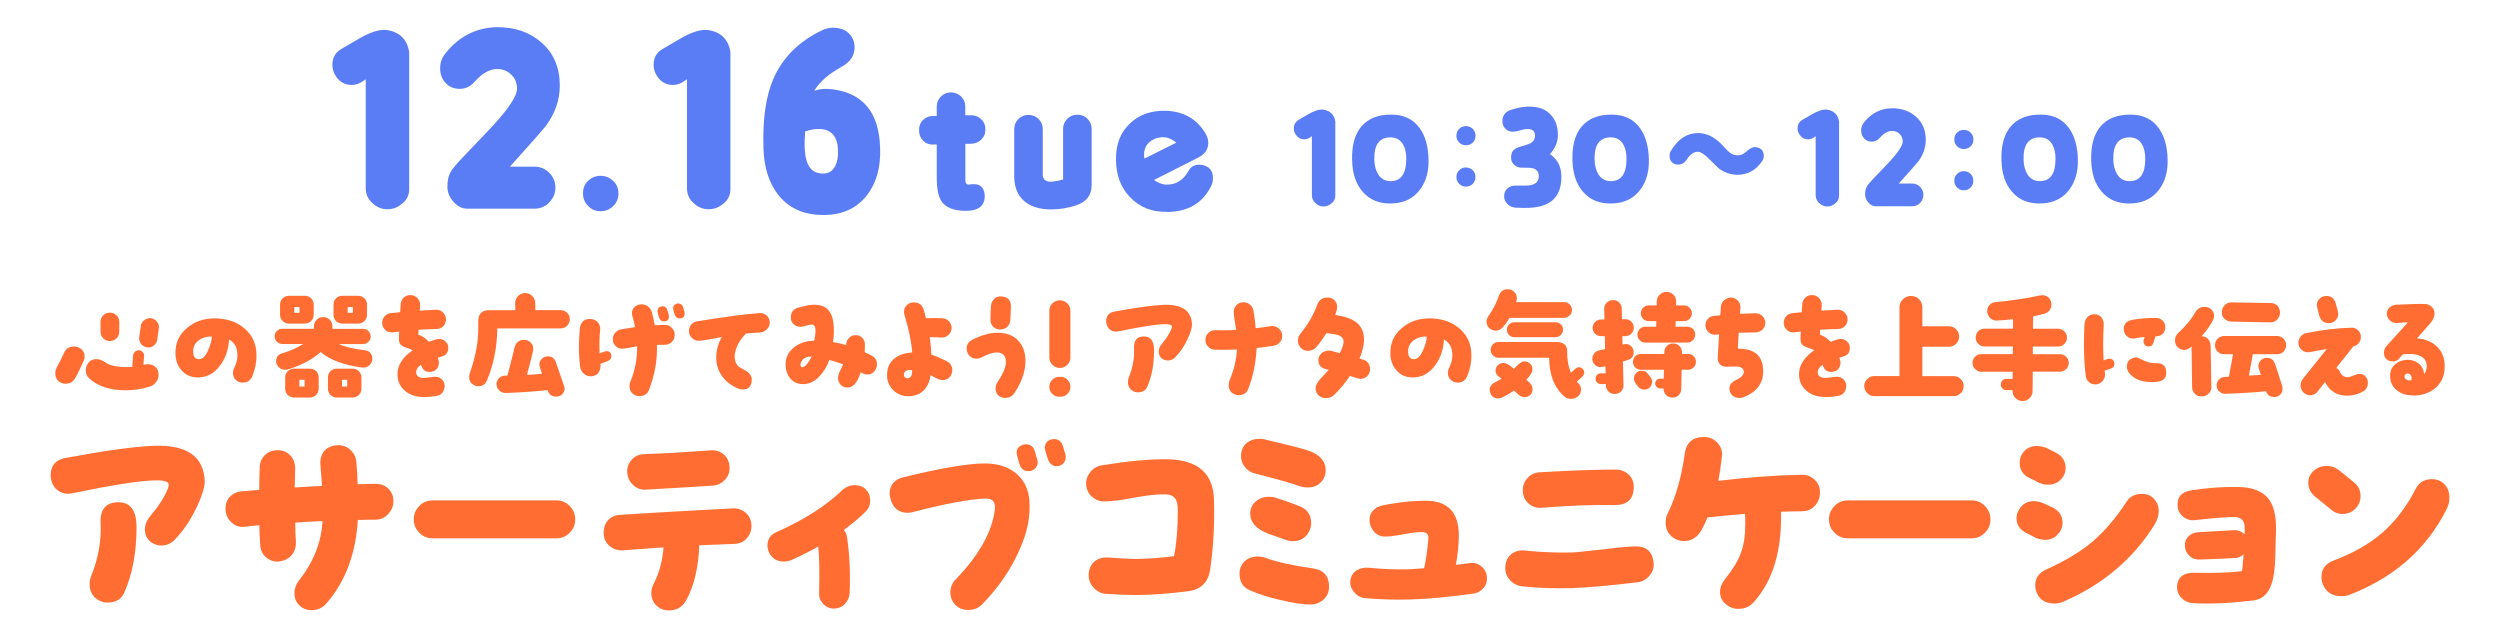 <?xml version="1.0" encoding="UTF-8"?><svg id="_レイヤー_2" xmlns="http://www.w3.org/2000/svg" viewBox="0 0 332 85"><defs><style>.cls-1{fill:none;}.cls-2{fill:#5a7df5;}.cls-3{fill:#ff6d32;}</style></defs><g id="_2025_推しごと相談室"><path class="cls-2" d="M53.44,27c-.56.53-1.25.79-2.01.79s-1.45-.3-2.01-.85c-.59-.53-.85-1.22-.85-1.97v-14.44l-.39.26c-.46.33-.95.49-1.48.49-.89,0-1.58-.39-2.07-1.12-.33-.49-.49-.99-.49-1.51,0-.95.36-1.64,1.12-2.1l2.4-1.41c1.55-.89,2.79-1.28,3.72-1.15,1.71.26,2.7,1.25,2.96,2.93v18.22c0,.76-.3,1.38-.89,1.87Z"/><path class="cls-2" d="M72.42,16.8c-.36.46-1.91,2.24-4.7,5.33h3.25c.76,0,1.41.26,1.97.82.53.53.82,1.18.82,1.97s-.3,1.41-.82,1.97c-.56.56-1.22.82-1.97.82h-8.91c-.69,0-1.28-.3-1.78-.85-.53-.56-.82-1.22-.86-1.91-.03-.82.1-1.55.46-2.17.23-.39.69-.95,1.41-1.71l3.29-3.45c2.73-2.83,4.08-4.77,4.08-5.85,0-.72-.23-1.32-.69-1.78-.46-.49-1.02-.76-1.74-.82-1.08-.07-2.17.49-3.25,1.74-.53.59-1.18.89-1.94.89s-1.38-.26-1.87-.79c-.49-.53-.72-1.18-.72-1.94s.23-1.38.69-1.97c1.81-2.27,4.08-3.42,6.81-3.49,2.4-.03,4.41.66,5.99,2.07,1.61,1.41,2.4,3.32,2.4,5.69,0,1.91-.62,3.72-1.91,5.43Z"/><path class="cls-2" d="M81.43,27.36c-.46.46-1.02.69-1.68.69s-1.18-.23-1.64-.69-.69-1.02-.69-1.68.2-1.22.66-1.64c.46-.46,1.02-.69,1.68-.69s1.22.23,1.68.69c.46.43.69.99.69,1.64,0,.69-.23,1.22-.69,1.68Z"/><path class="cls-2" d="M96.1,27c-.56.53-1.25.79-2.01.79s-1.45-.3-2.01-.85c-.59-.53-.85-1.22-.85-1.97v-14.44l-.39.26c-.46.33-.95.49-1.48.49-.89,0-1.58-.39-2.07-1.12-.33-.49-.49-.99-.49-1.51,0-.95.36-1.64,1.12-2.1l2.4-1.41c1.55-.89,2.79-1.28,3.72-1.15,1.71.26,2.7,1.25,2.96,2.93v18.22c0,.76-.3,1.38-.89,1.87Z"/><path class="cls-2" d="M115.04,26.04c-1.41,1.74-3.42,2.6-6.05,2.5-2.47-.07-4.34-.99-5.69-2.73-1.18-1.55-1.84-3.58-1.91-6.12-.13-3.78.3-6.87,1.32-9.24,1.22-2.79,3.39-4.97,6.48-6.44.46-.2.92-.33,1.41-.33,1.32,0,2.2.53,2.66,1.51.16.36.23.69.23,1.09,0,1.08-.56,1.94-1.68,2.56-1.78.99-2.99,2.04-3.68,3.22.59-.23,1.32-.3,2.14-.23,4.27.43,6.48,3.02,6.61,7.83.1,2.63-.53,4.77-1.84,6.38ZM108.89,17.13c-.66-.03-1.31.1-1.97.33-.07,1.02-.1,1.87-.03,2.56.13,1.97.89,2.99,2.3,3.03.79.03,1.38-.3,1.74-1.02.26-.53.39-1.22.36-2.07-.07-1.84-.86-2.76-2.4-2.83Z"/><path class="cls-2" d="M130.35,18.51c-.37.37-.81.55-1.34.58l-.81.02v4.24c0,.48,0,.74.02.81.07.23.21.37.46.37.09-.05.32-.07.69-.07.48,0,.83.14,1.08.48.23.32.35.74.32,1.22-.05,1.24-.92,1.87-2.62,1.84-1.45-.02-2.46-.41-3.04-1.15-.48-.64-.71-1.73-.71-3.25v-4.42l-.44.02c-.55.02-.99-.14-1.36-.51-.37-.37-.55-.83-.55-1.36-.02-.55.14-1.01.51-1.38.37-.37.81-.55,1.36-.55h.48v-1.24c0-.53.18-.97.55-1.34.37-.37.81-.55,1.33-.55s.97.18,1.36.55c.37.37.55.81.55,1.34v1.15h.76c.55,0,.99.16,1.36.53.37.35.55.78.55,1.34.02.53-.16.97-.53,1.34Z"/><path class="cls-2" d="M142.95,27.26c-1.13.37-2.26.55-3.36.55-1.52,0-2.69-.37-3.52-1.06-.92-.76-1.38-1.87-1.38-3.36v-6.24c0-.53.18-.97.55-1.34.37-.37.83-.55,1.33-.55s.99.18,1.36.55c.37.37.55.81.55,1.34v6.03c0,.69.44,1.01,1.27.94.48-.05.97-.14,1.43-.28v-6.72c0-.53.18-.97.55-1.34.37-.37.83-.55,1.36-.55s.97.18,1.33.55c.37.37.55.81.55,1.34v7.44c0,1.36-.69,2.26-2.03,2.69Z"/><path class="cls-2" d="M154.99,28.13c-2.05.05-3.68-.62-4.95-1.98-1.24-1.29-1.84-2.97-1.84-5.02s.62-3.55,1.84-4.72c1.24-1.2,2.85-1.75,4.83-1.7,2.3.09,4.05,1.08,5.2,2.97.25.44.39.85.39,1.27,0,.87-.44,1.52-1.34,1.98l-5.87,2.97c.55.39,1.13.62,1.68.62,1.24.02,2.23-.6,2.95-1.89.28-.51.76-.76,1.4-.76.25,0,.48.05.69.12.74.25,1.11.81,1.11,1.66,0,.32-.05.62-.16.88-1.11,2.4-3.08,3.59-5.94,3.62ZM154.23,18.23c-.67.05-1.22.3-1.66.71-.44.44-.64.97-.64,1.61,0,.16.02.35.05.51l4.24-2.12c-.67-.53-1.34-.78-1.98-.71Z"/><path class="cls-2" d="M176.84,26.99c-.3.28-.67.43-1.08.43s-.78-.16-1.08-.46c-.32-.28-.46-.66-.46-1.07v-7.8l-.21.14c-.25.18-.52.27-.8.27-.48,0-.85-.21-1.12-.6-.18-.27-.27-.53-.27-.82,0-.52.2-.89.6-1.14l1.3-.76c.83-.48,1.51-.69,2.01-.62.92.14,1.46.67,1.6,1.58v9.84c0,.41-.16.75-.48,1.01Z"/><path class="cls-2" d="M188.63,25.11c-.85,1.17-2.04,1.81-3.59,1.9-1.76.11-3.11-.41-4.08-1.55-.89-1.01-1.37-2.43-1.4-4.24-.05-1.87.34-3.32,1.17-4.35.91-1.12,2.27-1.67,4.12-1.65,1.62.02,2.84.62,3.69,1.81.73,1.01,1.12,2.38,1.17,4.08.05,1.6-.3,2.91-1.08,4ZM186.31,19.16c-.37-.62-.92-.92-1.67-.92-1.46.02-2.17.98-2.13,2.9,0,.83.2,1.51.53,2.04.41.62.99.92,1.79.87,1.28-.07,1.92-1.05,1.92-2.95,0-.8-.14-1.44-.44-1.94Z"/><path class="cls-2" d="M195.58,18.94c-.25.23-.55.35-.91.35s-.64-.12-.89-.37c-.25-.25-.37-.55-.37-.89,0-.35.11-.66.36-.91s.55-.37.91-.37.66.12.91.37c.23.25.36.55.36.91s-.12.66-.36.91ZM195.58,24.41c-.25.25-.55.37-.91.37s-.64-.12-.89-.37c-.25-.25-.37-.55-.37-.91s.12-.64.37-.89c.25-.25.53-.37.89-.37s.66.12.91.37c.23.23.36.53.36.89,0,.37-.12.67-.36.91Z"/><path class="cls-2" d="M203.2,27.6c-.53.02-1.17.02-1.94-.02-.43-.04-.78-.18-1.07-.48-.3-.28-.44-.64-.44-1.05s.14-.76.43-1.01c.28-.27.64-.39,1.07-.39h1.33c1.19,0,1.78-.43,1.78-1.26-.02-.62-.34-.98-.98-1.08-.2-.04-.62-.05-1.31-.04-.37,0-.67-.12-.96-.36-.27-.23-.41-.52-.44-.89-.02-.53.12-.94.46-1.19.21-.16.59-.32,1.08-.44.57-.16.94-.3,1.14-.43.34-.21.5-.53.5-.96,0-.59-.35-.87-1.01-.87-.23,0-.55.05-.96.18-.41.12-.73.18-.94.18-.41,0-.75-.12-1.01-.39-.27-.25-.41-.59-.41-.99,0-.76.37-1.26,1.1-1.51,1.01-.34,1.95-.48,2.81-.43,1.07.05,1.92.41,2.52,1.08.62.66.92,1.53.94,2.61.02.94-.34,1.81-1.05,2.61,1,.69,1.49,1.65,1.51,2.91.04,2.66-1.33,4.07-4.14,4.21Z"/><path class="cls-2" d="M217.89,25.11c-.85,1.17-2.04,1.81-3.59,1.9-1.76.11-3.11-.41-4.08-1.55-.89-1.01-1.37-2.43-1.4-4.24-.05-1.87.34-3.32,1.17-4.35.91-1.12,2.27-1.67,4.12-1.65,1.62.02,2.84.62,3.69,1.81.73,1.01,1.12,2.38,1.17,4.08.05,1.6-.3,2.91-1.08,4ZM215.56,19.16c-.37-.62-.92-.92-1.67-.92-1.46.02-2.17.98-2.13,2.9,0,.83.2,1.51.53,2.04.41.62.99.92,1.79.87,1.28-.07,1.92-1.05,1.92-2.95,0-.8-.14-1.44-.44-1.94Z"/><path class="cls-2" d="M230.58,23.21c-.8-.04-1.55-.3-2.22-.76-.14-.11-.6-.55-1.4-1.35-.6-.6-1.08-.92-1.42-.94-.55-.04-1.05.3-1.51.99-.3.48-.69.71-1.21.71-.14,0-.3-.02-.43-.09-.46-.2-.67-.55-.67-1.1,0-.2.04-.39.14-.57.99-1.71,2.29-2.5,3.89-2.42,1.1.07,2.15.66,3.13,1.76.41.44.69.73.87.85.27.21.59.32.94.34.41.02.8-.12,1.15-.44.48-.43.87-.66,1.17-.66.16,0,.34.04.55.11.44.16.67.52.67,1.08,0,.25-.07.44-.18.62-.87,1.3-2.03,1.92-3.48,1.87Z"/><path class="cls-2" d="M243.74,26.99c-.3.28-.67.43-1.08.43s-.78-.16-1.08-.46c-.32-.28-.46-.66-.46-1.07v-7.8l-.21.14c-.25.18-.51.27-.8.27-.48,0-.85-.21-1.12-.6-.18-.27-.27-.53-.27-.82,0-.52.2-.89.6-1.14l1.3-.76c.83-.48,1.51-.69,2.01-.62.92.14,1.46.67,1.6,1.58v9.84c0,.41-.16.75-.48,1.01Z"/><path class="cls-2" d="M254.7,21.49c-.2.25-1.03,1.21-2.54,2.88h1.76c.41,0,.76.14,1.07.44.28.28.44.64.44,1.07s-.16.76-.44,1.07c-.3.3-.66.44-1.07.44h-4.81c-.37,0-.69-.16-.96-.46-.28-.3-.44-.66-.46-1.03-.02-.44.05-.83.25-1.17.12-.21.37-.52.76-.92l1.78-1.86c1.47-1.53,2.2-2.58,2.2-3.16,0-.39-.12-.71-.37-.96-.25-.27-.55-.41-.94-.44-.59-.04-1.17.27-1.76.94-.28.32-.64.48-1.05.48s-.75-.14-1.01-.43-.39-.64-.39-1.05.12-.75.37-1.07c.98-1.23,2.2-1.85,3.68-1.88,1.3-.02,2.38.36,3.23,1.12.87.76,1.3,1.79,1.3,3.07,0,1.03-.34,2.01-1.03,2.93Z"/><path class="cls-2" d="M261.7,19.43c-.25.23-.55.36-.91.36s-.64-.12-.89-.37c-.25-.25-.37-.55-.37-.89,0-.35.11-.66.36-.91.25-.25.55-.37.91-.37s.66.12.91.37c.23.25.36.55.36.91s-.12.66-.36.91ZM261.7,24.9c-.25.25-.55.37-.91.37s-.64-.12-.89-.37c-.25-.25-.37-.55-.37-.91s.12-.64.37-.89c.25-.25.53-.37.89-.37s.66.12.91.37c.23.23.36.53.36.89,0,.37-.12.67-.36.91Z"/><path class="cls-2" d="M274.86,25.11c-.85,1.17-2.04,1.81-3.59,1.9-1.76.11-3.11-.41-4.08-1.55-.89-1.01-1.37-2.43-1.4-4.24-.05-1.87.34-3.32,1.17-4.35.91-1.12,2.27-1.67,4.12-1.65,1.62.02,2.84.62,3.69,1.81.73,1.01,1.12,2.38,1.17,4.08.05,1.6-.3,2.91-1.08,4ZM272.53,19.16c-.37-.62-.92-.92-1.67-.92-1.46.02-2.17.98-2.13,2.9,0,.83.2,1.51.53,2.04.41.62.99.92,1.79.87,1.28-.07,1.92-1.05,1.92-2.95,0-.8-.14-1.44-.44-1.94Z"/><path class="cls-2" d="M286.78,25.11c-.85,1.17-2.04,1.81-3.59,1.9-1.76.11-3.11-.41-4.08-1.55-.89-1.01-1.37-2.43-1.4-4.24-.05-1.87.34-3.32,1.17-4.35.91-1.12,2.27-1.67,4.12-1.65,1.62.02,2.84.62,3.69,1.81.73,1.01,1.12,2.38,1.17,4.08.05,1.6-.3,2.91-1.08,4ZM284.45,19.16c-.37-.62-.92-.92-1.67-.92-1.46.02-2.17.98-2.13,2.9,0,.83.2,1.51.53,2.04.41.62.99.92,1.79.87,1.28-.07,1.92-1.05,1.92-2.95,0-.8-.14-1.44-.44-1.94Z"/><path class="cls-3" d="M9.93,50.3c-.26.43-.66.66-1.22.66-.28,0-.54-.08-.78-.23-.4-.26-.59-.66-.59-1.16,0-.3.08-.56.21-.81.33-.56.63-1.19.94-1.87.25-.58.69-.88,1.34-.88.15,0,.31.03.5.1.59.21.91.63.91,1.26,0,.18-.05.36-.12.53-.4.93-.79,1.72-1.19,2.4ZM20.72,50.74c-.21.3-.48.5-.81.59-1.01.33-2.08.5-3.21.5-2.05,0-3.65-.51-4.81-1.54-.33-.28-.5-.64-.5-1.11,0-.4.13-.76.4-1.06.26-.28.59-.43.99-.43s.76.13,1.14.4c.61.45,1.59.66,2.91.66.25,0,.48-.02.73-.03l.12-1.55c.03-.18.12-.35.26-.48.17-.13.33-.18.53-.18.21.03.38.12.5.26.13.15.2.33.17.53l-.1,1.14c.21-.05.41-.07.61-.07.43,0,.76.13,1.03.4.26.25.38.6.38,1.02,0,.35-.1.66-.33.94ZM15.48,44.93c-.25.25-.54.36-.89.36s-.64-.12-.88-.36c-.25-.25-.36-.53-.36-.88v-1.29c0-.35.12-.64.36-.88.23-.25.53-.36.88-.36s.64.12.89.36c.25.23.36.53.36.88v1.29c0,.35-.12.63-.36.88ZM20.89,45.09c-.05.3-.18.55-.4.74-.23.21-.48.31-.78.31-.38,0-.69-.15-.94-.43-.23-.28-.33-.59-.28-.97l.21-1.44c.03-.33.2-.59.48-.79.26-.2.56-.28.89-.25.31.05.6.21.79.48.21.28.3.58.23.89l-.21,1.45Z"/><path class="cls-3" d="M33.5,49.97c-.23.56-.66.84-1.27.84-.36,0-.66-.12-.91-.36-.26-.25-.38-.56-.38-.91,0-.23.05-.46.17-.69.25-.55.4-1.02.41-1.44.07-1.12-.3-1.9-1.11-2.33-.05,1.29-.43,2.43-1.14,3.4-.81,1.14-1.87,1.69-3.14,1.64-.86-.03-1.54-.35-2.05-.98-.5-.58-.76-1.29-.78-2.15-.03-1.42.48-2.56,1.55-3.44.97-.84,2.18-1.26,3.62-1.27,1.57,0,2.86.41,3.9,1.26,1.11.89,1.69,2.1,1.69,3.62.02.96-.18,1.9-.56,2.81ZM26.41,45.19c-.53.38-.78.89-.76,1.55.03.66.3.99.83.96.46-.03.86-.45,1.19-1.26.28-.64.45-1.24.46-1.75-.68-.02-1.26.15-1.72.5Z"/><path class="cls-3" d="M42.58,46.74c-1.04.97-2.5,1.75-4.38,2.33-.12.03-.23.03-.36.03-.31,0-.58-.1-.81-.33-.25-.23-.36-.5-.36-.81,0-.53.26-.89.81-1.04,1.17-.36,2.1-.78,2.78-1.24h-2.78c-.28,0-.51-.1-.71-.3-.2-.2-.3-.43-.3-.71s.1-.51.3-.71.43-.3.71-.3h4.21v-.33c0-.33.12-.63.36-.86.23-.25.53-.36.86-.36.35,0,.63.12.88.35.23.23.35.53.35.88v.33h4.08c.28,0,.53.1.71.3.2.2.3.43.3.71s-.1.51-.3.71c-.18.2-.43.3-.71.3h-3.22c.81.38,2,.66,3.55.84.26.03.48.15.64.36.17.2.26.43.26.71,0,.36-.13.66-.4.91s-.58.35-.94.3c-2.45-.33-4.3-1.01-5.54-2.07ZM41.31,42.64c-.23.23-.51.33-.83.33h-2.1c-.33,0-.61-.1-.84-.33-.23-.23-.35-.5-.35-.83v-1.37c0-.31.12-.59.35-.83.23-.21.51-.33.84-.33h2.1c.31,0,.6.12.83.33.23.23.35.51.35.83v1.37c0,.33-.12.6-.35.83ZM41.97,52.46c-.21.21-.5.33-.81.33h-2.1c-.33,0-.61-.12-.84-.33-.23-.23-.35-.51-.35-.83v-1.5c0-.33.12-.61.35-.84.21-.21.5-.33.84-.33h2.1c.33,0,.61.12.83.33.21.23.33.51.33.84v1.5c0,.31-.12.6-.35.83ZM39.77,40.78h-.69v.76h.69v-.76ZM40.45,50.44h-.69v.89h.69v-.89ZM47.65,52.46c-.23.21-.51.33-.84.33h-2.1c-.31,0-.59-.12-.81-.33-.23-.23-.35-.51-.35-.83v-1.5c0-.33.12-.61.33-.84.21-.21.5-.33.83-.33h2.1c.35,0,.61.12.84.33.23.23.35.51.35.84v1.5c0,.31-.12.6-.35.83ZM48.39,42.64c-.23.23-.51.33-.84.33h-2.1c-.31,0-.59-.1-.83-.33-.21-.23-.33-.5-.33-.83v-1.37c0-.31.12-.59.33-.83.23-.21.51-.33.83-.33h2.1c.33,0,.61.12.84.33.23.23.35.51.35.83v1.37c0,.33-.12.6-.35.83ZM46.11,50.44h-.69v.89h.69v-.89ZM46.86,40.78h-.69v.76h.69v-.76Z"/><path class="cls-3" d="M58.53,47.39c-.07.02-.2.05-.41.1.12.28.17.5.17.64,0,.38-.12.69-.35.93-.21.21-.53.33-.91.33-.46,0-.79-.2-.98-.6-.03-.1-.08-.21-.15-.36-.45.33-.66.71-.64,1.11.07.41.38.63.93.64.2.02.46-.02.83-.07.36-.05.63-.08.79-.08.35,0,.64.12.88.36.25.25.36.55.36.89,0,.3-.1.56-.26.81-.18.25-.41.4-.69.46-.69.13-1.36.2-1.98.17-.96-.03-1.74-.3-2.35-.83-.66-.55-.99-1.29-.99-2.21,0-1.17.68-2.23,2.02-3.17-.1-.07-.4-.18-.89-.35-.4-.13-.66-.3-.78-.5-.13-.18-.18-.5-.15-.94l.03-.69c-.15.02-.41.03-.79.1-.41.05-.76-.05-1.04-.3-.28-.25-.43-.58-.43-.98,0-.31.1-.59.31-.83.21-.25.48-.38.81-.43.33-.03.74-.08,1.27-.13l.07-1.07c.03-.36.17-.66.43-.89.26-.23.58-.33.94-.31.36.02.66.17.89.43.23.28.35.58.33.94l-.05.69c.94-.05,1.67-.1,2.15-.12.36-.02.68.12.92.36.26.25.4.55.41.89,0,.36-.12.68-.35.93-.25.25-.55.38-.93.38-.84.02-1.64.05-2.36.1l-.03.66c.5.15.96.46,1.39.94.68-.25,1.12-.38,1.36-.38.33,0,.61.12.86.35.25.23.36.51.36.84,0,.64-.33,1.04-.99,1.17Z"/><path class="cls-3" d="M75.31,43.26c-.23.23-.51.35-.84.35h-8.43c-.03,2.56-.5,4.88-1.39,6.94-.21.5-.59.74-1.14.74-.18,0-.35-.03-.51-.12-.46-.21-.69-.58-.69-1.12,0-.18.03-.35.08-.5.74-2.1,1.12-4.05,1.12-5.83v-1.06c0-.97.48-1.47,1.44-1.47h3.49l-.03-.89c0-.36.12-.68.36-.96.26-.26.56-.41.94-.43.36,0,.68.12.94.36.26.26.41.56.43.93l.02.99h3.37c.33,0,.61.12.84.35.25.25.36.53.36.86s-.12.63-.36.86ZM74.99,51.55c0,.31-.12.6-.33.81s-.48.31-.81.31c-.55,0-.93-.26-1.11-.81l-.02-.05c-1.62.17-3.45.3-5.54.38-.31.02-.59-.1-.84-.31s-.38-.48-.4-.79c-.02-.33.08-.61.3-.84.21-.23.48-.35.79-.36l.36-.02c.25-.96.58-2.18.94-3.7.18-.69.59-1.04,1.27-1.04.33,0,.63.12.86.35.25.23.36.53.36.88,0,.21-.28,1.36-.84,3.42.71-.03,1.37-.08,2-.15-.23-.68-.35-1.07-.35-1.19,0-.31.1-.58.33-.79.21-.21.48-.33.79-.33.53,0,.88.25,1.06.76.31.86.68,1.92,1.09,3.14.05.13.07.25.07.35Z"/><path class="cls-3" d="M80.76,47.92l-1.02.4v.03c.05.46-.05.84-.28,1.16s-.59.46-1.04.46c-.35,0-.64-.12-.91-.36-.26-.23-.41-.53-.46-.86-.12-.88-.17-1.77-.17-2.68,0-.69.03-1.5.12-2.43.03-.41.17-.74.43-.98s.61-.33,1.02-.3c.4.03.71.17.94.45.23.26.35.58.31.96-.1,1.01-.12,2.05-.07,3.16l.66-.25c.08-.03.17-.05.21-.05.46,0,.68.21.68.66,0,.31-.13.53-.43.63ZM89.19,45.44c-.26.25-.59.36-.96.35h-.99c.07,2.07-.3,4.06-1.06,6-.21.55-.64.81-1.27.81-.2,0-.4-.03-.58-.12-.48-.25-.73-.64-.73-1.22,0-.21.03-.41.12-.59.61-1.47.91-3.04.89-4.69-.05,0-.4.07-1.04.2-.43.08-.76.13-.97.13-.33,0-.63-.13-.86-.38-.25-.25-.36-.55-.36-.89,0-.31.1-.59.31-.84.2-.23.46-.4.78-.46.45-.08,1.07-.18,1.87-.3-.1-.5-.21-.98-.35-1.42-.03-.15-.07-.3-.07-.45,0-.33.13-.61.38-.83.26-.21.56-.33.93-.33.3,0,.56.1.81.28s.41.41.51.71c.13.46.26,1.06.4,1.78.59-.02,1.06-.03,1.37-.03.36,0,.68.13.92.41.26.28.38.59.36.96,0,.36-.15.68-.41.93ZM88.83,42c0,.45-.21.68-.66.68-.33,0-.54-.18-.66-.55l-.17-.61c-.03-.08-.03-.17-.03-.23,0-.18.07-.31.2-.45.13-.12.3-.17.48-.17.31,0,.53.17.64.53l.18.61c.02.07.02.13.02.18ZM90.91,41.62c0,.45-.21.66-.66.66-.33,0-.54-.17-.66-.53l-.17-.61c-.03-.07-.03-.15-.03-.23,0-.17.07-.31.2-.43.15-.12.3-.18.5-.18.31,0,.53.18.64.55l.17.61s.02.08.02.17Z"/><path class="cls-3" d="M101.85,43.72c-.25.26-.55.4-.91.43-.64.03-1.27.08-1.88.15-.41.41-.76.88-1.04,1.4-.31.61-.46,1.17-.46,1.69.02.59.21,1.04.61,1.35.64.36,1.01.56,1.09.63.38.3.58.64.58,1.04,0,.08-.02.18-.03.31-.1.68-.5,1.01-1.17,1.01-.21,0-.4-.05-.58-.12-.89-.36-1.59-.88-2.1-1.57-.54-.71-.83-1.54-.84-2.45-.02-.99.23-1.93.73-2.84-1.6.33-2.63.5-3.07.5-.35,0-.66-.13-.91-.38-.25-.25-.38-.56-.38-.91s.1-.61.31-.86c.2-.23.46-.38.79-.43,3.74-.61,6.5-.98,8.33-1.09.35-.02.64.1.91.33.25.23.38.53.4.89,0,.35-.12.66-.36.91Z"/><path class="cls-3" d="M115.14,49.73c-.23,0-.51-.1-.84-.28-.21.63-.43,1.06-.61,1.32-.31.46-.71.69-1.17.69-.36,0-.64-.12-.88-.36-.23-.25-.35-.54-.35-.89,0-.25.08-.56.25-.93l.43-.89c-.69-.26-1.31-.46-1.83-.59-.31.86-.74,1.55-1.26,2.12-.64.71-1.36,1.06-2.13,1.09-.73.02-1.31-.21-1.74-.68-.43-.48-.66-1.09-.68-1.83-.03-.99.36-1.8,1.17-2.41.73-.56,1.62-.84,2.64-.84.12-.66.17-1.16.15-1.49-.02-.43-.17-.64-.45-.66-.18,0-.45.05-.79.15-.33.1-.59.15-.76.15-.36,0-.66-.12-.91-.36-.25-.23-.36-.53-.36-.88,0-.66.31-1.09.93-1.29.83-.23,1.5-.38,2.05-.4,1.06-.03,1.79.3,2.23,1.01.35.54.51,1.39.51,2.5,0,.38-.03.88-.12,1.45.54.08,1.12.21,1.75.4v-.03c0-.35.12-.64.35-.89.21-.25.5-.38.84-.4.36-.02.66.1.92.33.26.25.38.55.38.89s0,.69-.03,1.04c.48.23.79.38.92.45.48.26.71.64.71,1.17,0,.25-.07.48-.2.71-.25.43-.63.64-1.14.64ZM106.47,47.95c-.12.18-.17.35-.17.48s.05.25.17.33c.21.05.5-.13.79-.53.23-.3.41-.6.54-.89-.66.02-1.11.21-1.34.61Z"/><path class="cls-3" d="M125.92,44.5c-.26.25-.58.35-.93.33-.71-.05-1.21-.07-1.52-.05.12.81.18,1.59.21,2.31.64.21,1.32.51,2.02.86.51.26.76.66.76,1.21,0,.21-.05.43-.15.63-.25.46-.64.69-1.17.69-.18,0-.45-.08-.79-.25l-.78-.4c-.1.81-.38,1.45-.84,1.95-.48.51-1.12.79-1.92.83-.84.05-1.54-.2-2.13-.74-.58-.55-.88-1.22-.88-2.07,0-.94.33-1.69.99-2.2.58-.46,1.35-.73,2.35-.79-.1-1.42-.46-3.11-1.04-5.04-.03-.1-.05-.23-.05-.36,0-.36.13-.66.38-.89.26-.25.56-.36.93-.36.68,0,1.12.33,1.32.99.07.23.17.61.28,1.11.64-.03,1.37-.03,2.17,0,.36.03.68.17.91.43.23.25.35.56.33.93-.03.36-.18.66-.45.89ZM120.37,49.22c-.25.12-.36.31-.33.61.03.26.21.4.51.41.41-.05.61-.4.58-1.07-.28-.07-.55-.05-.76.05Z"/><path class="cls-3" d="M134.68,52.25c-.26.4-.68.59-1.19.59-.38,0-.69-.12-.92-.33-.23-.23-.36-.53-.36-.91,0-.31.1-.6.26-.86.71-1.04,1.07-1.88,1.11-2.53.05-.83-.28-1.29-.98-1.39-.54-.08-1.3.15-2.3.66-.18.1-.38.15-.61.15-.54,0-.94-.25-1.17-.71-.1-.2-.15-.41-.15-.63,0-.53.26-.93.78-1.19,1.24-.61,2.33-.91,3.3-.91,1.22,0,2.17.36,2.83,1.11s.96,1.74.89,2.96c-.07,1.27-.56,2.61-1.49,3.98ZM134.19,42.4c-.07.84-.48,1.29-1.29,1.35-.36.03-.69-.07-.96-.31-.26-.25-.41-.56-.41-.94,0-.63.03-1.26.08-1.92.03-.4.2-.69.46-.93.28-.23.61-.33.99-.28.84.08,1.24.56,1.19,1.47,0,.26-.03.78-.07,1.55Z"/><path class="cls-3" d="M141.74,48.45c-.28.28-.61.41-.99.41s-.71-.13-.99-.41c-.28-.28-.41-.61-.41-.99v-6.18c0-.4.13-.73.41-.99.28-.28.61-.41.99-.41s.71.13.99.41c.28.26.41.59.41.99v6.18c0,.38-.13.71-.41.99ZM141.77,52.3c-.26.26-.58.38-.92.38h-.2c-.36,0-.68-.12-.92-.38-.25-.25-.38-.56-.38-.93s.13-.68.38-.93c.25-.26.56-.4.92-.4h.2c.36,0,.68.13.92.4.25.25.38.56.38.93s-.13.66-.38.93Z"/><path class="cls-3" d="M157.72,45.01c-.46.99-1.02,1.82-1.69,2.48-.26.25-.56.38-.94.38-.33,0-.63-.12-.86-.33-.25-.23-.36-.51-.36-.86s.15-.71.43-1.02c.59-.71,1.02-1.37,1.27-2,.03-.1.07-.2.07-.28,0-.21-.3-.33-.88-.33-1.12,0-3.22.33-6.28.96-.1.02-.2.03-.28.03-.38,0-.69-.13-.94-.4-.23-.26-.36-.59-.36-.98,0-.73.38-1.16,1.14-1.29,2.96-.54,5.12-.84,6.51-.89,2.43-.08,3.69.79,3.75,2.63,0,.41-.18,1.04-.58,1.9ZM152.37,51.32c-.21.53-.64.78-1.26.78-.23,0-.45-.05-.64-.17-.45-.25-.68-.64-.68-1.21,0-.21.05-.43.13-.64.51-1.27.74-2.56.68-3.83-.05-1.04.38-1.57,1.32-1.57.89,0,1.34.61,1.34,1.83,0,1.87-.3,3.47-.89,4.81Z"/><path class="cls-3" d="M170.02,45.39c-.23.3-.53.48-.89.53-.79.12-1.55.21-2.25.3-.1,1.95-.46,3.75-1.11,5.42-.21.56-.64.84-1.3.84-.2,0-.38-.05-.56-.13-.5-.25-.74-.64-.74-1.22,0-.23.05-.45.13-.64.58-1.42.91-2.78.96-4.08-1.01.05-1.98.07-2.91.03-.36,0-.68-.15-.92-.41-.25-.26-.36-.58-.35-.96.03-.36.17-.66.41-.89.26-.23.56-.33.94-.33.84.03,1.75.02,2.74-.05-.02-.12-.08-.51-.2-1.19-.08-.5-.13-.89-.13-1.19,0-.33.12-.63.33-.86s.48-.38.81-.41c.36-.05.69.05.99.28.3.23.46.54.51.91.13.88.23,1.62.28,2.25.46-.05,1.12-.15,2-.28.36-.05.69.03.98.25.3.21.46.5.53.86.05.36-.03.69-.25.99Z"/><path class="cls-3" d="M179.27,49.92c-.56.86-1.26,1.7-2.07,2.5-.3.3-.68.45-1.12.45-.38,0-.69-.12-.97-.36-.26-.25-.4-.56-.4-.94s.23-.81.68-1.31c.23-.25.59-.63,1.07-1.14l-.45-.12c-.61-.15-.93-.54-.93-1.19,0-.35.15-.64.41-.89.26-.23.58-.36.94-.36.15,0,.26.02.35.03l1.14.31c.33-.64.5-1.16.51-1.54,0-.41-.28-.73-.88-.91-.15-.03-.61-.12-1.4-.21-.4.64-.84,1.26-1.34,1.85-.28.33-.66.5-1.14.5-.36,0-.66-.13-.93-.4-.25-.26-.38-.58-.38-.94s.13-.69.38-.99c.98-1.21,1.7-2.46,2.18-3.77.23-.64.69-.98,1.39-.98.36,0,.68.13.91.36.25.25.36.56.36.94,0,.18-.08.51-.26,1.01.73.13,1.29.26,1.67.4,1.49.5,2.2,1.52,2.15,3.04-.03.66-.23,1.45-.6,2.36.12.03.28.08.51.15.59.2.89.61.89,1.26,0,.36-.12.66-.36.91-.26.25-.58.38-.94.38-.08,0-.55-.13-1.39-.4Z"/><path class="cls-3" d="M194.84,49.97c-.23.56-.66.84-1.27.84-.36,0-.66-.12-.91-.36-.26-.25-.38-.56-.38-.91,0-.23.05-.46.17-.69.25-.55.4-1.02.41-1.44.07-1.12-.3-1.9-1.11-2.33-.05,1.29-.43,2.43-1.14,3.4-.81,1.14-1.87,1.69-3.14,1.64-.86-.03-1.54-.35-2.05-.98-.5-.58-.76-1.29-.78-2.15-.03-1.42.48-2.56,1.55-3.44.97-.84,2.18-1.26,3.62-1.27,1.57,0,2.86.41,3.9,1.26,1.11.89,1.69,2.1,1.69,3.62.02.96-.18,1.9-.56,2.81ZM187.75,45.19c-.53.38-.78.89-.76,1.55.03.66.3.99.83.96.46-.03.86-.45,1.19-1.26.28-.64.45-1.24.46-1.75-.68-.02-1.26.15-1.72.5Z"/><path class="cls-3" d="M208.44,41.88c-.21.21-.46.33-.74.33h-7.25c-.23.46-.53.89-.91,1.29-.25.26-.55.4-.91.4-.33,0-.63-.12-.86-.33-.23-.23-.36-.51-.36-.84,0-.26.08-.51.25-.74.63-.89,1.09-1.82,1.41-2.74.18-.56.58-.84,1.17-.84.33,0,.61.12.84.35.23.21.36.5.36.81,0,.1-.02.2-.03.3l-.08.25h6.38c.28,0,.53.1.74.3.21.21.31.45.31.74s-.1.55-.31.74ZM201.68,52.43s-.25-.23-.61-.56c-.5.33-1.02.64-1.59.91-.17.08-.33.13-.51.13-.51,0-.86-.23-1.04-.69-.07-.17-.1-.31-.1-.45,0-.43.23-.76.69-.99.28-.13.56-.3.88-.48-.35-.26-.51-.43-.54-.46-.17-.18-.25-.38-.25-.61,0-.28.1-.53.31-.73.2-.2.46-.3.74-.3.33,0,.79.25,1.39.78.6-.66,1.04-.99,1.34-.99.33,0,.59.1.81.3.2.2.31.46.31.79s-.28.78-.81,1.35c.3.25.48.43.56.53.17.21.26.46.26.74,0,.31-.12.56-.31.76-.2.18-.46.28-.78.28-.23,0-.48-.1-.76-.31ZM210.16,50l-.76.69c.08.1.17.18.25.26.21.21.31.48.31.79,0,.36-.13.66-.38.88-.26.23-.58.35-.94.35s-.66-.1-.88-.3c-1.36-1.19-2.03-2.91-2.03-5.16h-6.73c-.28,0-.53-.1-.74-.31-.2-.2-.3-.45-.3-.74,0-.28.1-.53.3-.74.21-.2.46-.3.74-.3h7.78c.4,0,.73.1.98.31.25.21.38.53.36.93-.02,1.09.15,2.03.5,2.84l.59-.53c.15-.13.3-.2.48-.2s.35.07.48.21c.15.13.21.3.21.5s-.08.38-.23.51ZM207.27,44.48c-.2.2-.43.3-.71.3h-5.47c-.28,0-.51-.1-.69-.3-.2-.18-.28-.43-.28-.71,0-.26.08-.5.28-.69.2-.18.43-.28.69-.28h5.47c.28,0,.51.08.71.28.2.18.3.41.3.69s-.1.53-.3.71Z"/><path class="cls-3" d="M216.64,44.31c-.21.21-.48.33-.79.33h-.4l.02,1.12.13-.03c.13-.03.23-.05.3-.05.28,0,.53.12.74.33s.31.46.31.76c0,.53-.25.89-.78,1.04,0,0-.21.07-.64.2l.07,3.12c.02.33-.1.61-.31.83-.21.23-.5.35-.83.36-.33,0-.61-.1-.84-.31-.23-.23-.35-.5-.35-.83v-.18h-.68c-.2,0-.36-.07-.5-.21-.13-.13-.2-.3-.2-.5s.07-.36.2-.5c.13-.15.3-.21.5-.21h.64l-.03-.94c-.33.08-.55.12-.63.12-.31,0-.56-.1-.78-.33-.21-.21-.33-.46-.33-.76,0-.28.08-.51.25-.73s.4-.35.66-.41c.17-.03.41-.08.78-.17l-.03-1.72h-.51c-.3,0-.56-.1-.78-.31-.21-.21-.33-.48-.33-.78,0-.31.12-.58.33-.79s.48-.33.78-.33h.46l-.03-1.39c-.02-.31.1-.6.31-.83.23-.23.51-.35.83-.36.33-.02.61.1.84.31.23.23.35.51.35.83l.03,1.42.45-.02c.3,0,.56.1.79.33.21.21.33.48.33.79s-.12.58-.33.79ZM224.92,48.79c-.21.2-.46.31-.74.31h-.86l-.05,2.56c-.02.33-.13.61-.35.83-.23.21-.51.33-.84.31-.33-.02-.61-.13-.83-.35-.21-.23-.33-.51-.33-.84v-.02h-.45c-.18,0-.33-.07-.46-.2-.13-.13-.2-.28-.2-.46s.07-.33.2-.46c.13-.12.28-.18.46-.18h.48l.02-1.19h-3.07c-.3,0-.55-.12-.74-.31s-.31-.45-.31-.74.12-.54.31-.74c.2-.2.45-.3.74-.3h3.12v-.25c0-.33.12-.61.35-.83.23-.23.51-.33.86-.31.33,0,.59.12.81.35s.33.51.33.84v.2h.81c.28,0,.53.1.74.3.2.2.3.45.3.74s-.1.55-.3.74ZM219.4,50.71c0,.3-.1.53-.3.73s-.45.3-.74.3c-.36,0-.66-.17-.89-.48l-.3-.41c-.12-.17-.18-.35-.18-.58,0-.3.1-.54.3-.74.2-.2.45-.3.74-.3.35,0,.63.15.83.43l.35.46c.13.18.2.38.2.59ZM224.81,45.19c-.21.2-.46.31-.74.31h-5.57c-.3,0-.55-.12-.74-.31-.2-.21-.31-.46-.31-.76,0-.28.12-.53.31-.74.2-.2.45-.3.74-.3h1.44l.02-.74h-1.02c-.28,0-.53-.1-.74-.31-.2-.2-.3-.45-.3-.74,0-.28.1-.53.3-.74.21-.2.46-.3.74-.3h1.06l.02-.53c0-.36.13-.66.4-.91.25-.25.54-.36.91-.35.35,0,.66.13.91.38.25.26.36.56.35.93l-.02.48h1.07c.28,0,.53.1.73.3.21.21.31.46.31.74,0,.3-.1.55-.31.74-.2.21-.45.31-.73.31h-1.11l-.02.74h1.57c.28,0,.53.1.74.3.2.21.3.46.3.74,0,.3-.1.54-.3.76Z"/><path class="cls-3" d="M234.08,43.74c-.25.25-.54.38-.89.4l-2.28.05c-.07.78-.1,1.47-.12,2.12,2.23-.03,3.34.96,3.36,2.96.02,1.64-.86,2.79-2.61,3.49-.15.05-.3.08-.5.08-.69,0-1.12-.28-1.31-.84-.03-.13-.07-.28-.07-.41,0-.48.31-.86.91-1.14.68-.31,1.01-.68,1.01-1.09-.03-.46-.4-.69-1.11-.69-.51,0-.86.02-1.04.03-.4.03-.73-.07-.98-.28-.25-.23-.36-.55-.33-.94.05-1.09.12-2.12.17-3.09l-.38.05c-.35.05-.66-.03-.94-.25-.28-.21-.43-.5-.48-.84s.05-.66.26-.94.5-.43.84-.46c.15-.02.43-.03.86-.08l.08-1.11c.02-.36.18-.68.45-.91.28-.23.61-.35.97-.33.36.03.64.18.88.45.23.28.33.59.3.94-.02.25-.03.5-.07.76.33-.02,1.01-.03,2.05-.07.36,0,.66.12.93.36.25.25.38.55.4.91,0,.33-.13.64-.36.89Z"/><path class="cls-3" d="M244.66,47.39c-.07.02-.2.05-.41.1.12.28.17.5.17.64,0,.38-.12.69-.35.93-.21.21-.53.33-.91.33-.46,0-.79-.2-.98-.6-.03-.1-.08-.21-.15-.36-.45.33-.66.71-.64,1.11.07.41.38.63.93.64.2.02.46-.02.83-.07.36-.05.63-.08.79-.08.35,0,.64.12.88.36.25.25.36.55.36.89,0,.3-.1.56-.26.81-.18.25-.41.4-.69.46-.69.13-1.36.2-1.98.17-.96-.03-1.74-.3-2.35-.83-.66-.55-.99-1.29-.99-2.21,0-1.17.68-2.23,2.02-3.17-.1-.07-.4-.18-.89-.35-.4-.13-.66-.3-.78-.5-.13-.18-.18-.5-.15-.94l.03-.69c-.15.02-.41.03-.79.1-.41.05-.76-.05-1.04-.3-.28-.25-.43-.58-.43-.98,0-.31.1-.59.31-.83.21-.25.48-.38.81-.43.33-.03.74-.08,1.27-.13l.07-1.07c.03-.36.17-.66.43-.89.26-.23.58-.33.94-.31.36.02.66.17.89.43.23.28.35.58.33.94l-.05.69c.94-.05,1.67-.1,2.15-.12.36-.02.68.12.92.36.26.25.4.55.41.89,0,.36-.12.68-.35.93-.25.25-.55.38-.93.38-.84.02-1.64.05-2.36.1l-.03.66c.5.15.96.46,1.39.94.68-.25,1.12-.38,1.36-.38.33,0,.61.12.86.35.25.23.36.51.36.84,0,.64-.33,1.04-.99,1.17Z"/><path class="cls-3" d="M260.39,52.21c-.26.26-.58.4-.94.4h-10.54c-.36,0-.69-.13-.94-.4-.26-.25-.4-.58-.4-.94s.13-.68.4-.93c.25-.26.58-.4.94-.4h3.34v-9.12c0-.43.15-.78.45-1.07.3-.3.66-.45,1.09-.45s.78.15,1.07.45c.28.3.43.64.43,1.07v2.51h3.52c.38,0,.69.13.96.4.26.26.4.58.4.96s-.13.69-.4.96c-.26.26-.58.4-.96.4h-3.52v3.9h4.16c.36,0,.68.13.94.4.26.25.38.56.38.93s-.12.69-.38.94Z"/><path class="cls-3" d="M274.38,49.01c-.23.23-.51.35-.83.35h-3.6l-.02,2.56c0,.38-.13.69-.41.96-.26.26-.58.38-.94.38-.36-.02-.68-.15-.94-.41-.26-.26-.38-.56-.38-.94v-.1h-.81c-.21,0-.4-.08-.53-.23-.15-.13-.21-.31-.21-.53s.07-.38.21-.53c.15-.15.31-.21.53-.21h.83v-.94h-4.15c-.33,0-.59-.12-.83-.35s-.35-.51-.35-.83c0-.33.12-.59.35-.83s.5-.33.83-.33h4.16l.02-1.02h-3.78c-.31,0-.59-.12-.83-.35-.21-.23-.33-.51-.33-.83,0-.33.12-.6.33-.83.23-.23.51-.35.83-.35h3.8v-1.26c-.61.08-1.32.13-2.12.18-.35.02-.63-.08-.88-.31s-.4-.51-.43-.84c-.02-.35.07-.64.28-.89.2-.25.48-.38.83-.41,1.97-.18,3.93-.46,5.88-.88.12-.02.2-.03.28-.03.64,0,1.04.28,1.21.88.03.12.05.23.05.33,0,.3-.08.56-.25.79s-.4.38-.68.45c-.54.15-1.04.26-1.5.35l-.02,1.65h3.34c.31,0,.59.12.83.35.23.23.35.5.35.83s-.12.59-.35.83-.51.35-.83.35h-3.36v1.02h3.59c.31,0,.6.1.83.33.23.23.35.5.35.83s-.12.59-.35.83Z"/><path class="cls-3" d="M280.37,48.92l-.88.31c.02.1.03.18.05.3.05.41-.05.76-.31,1.06-.25.31-.58.46-.99.46-.31,0-.59-.1-.83-.31-.23-.2-.38-.46-.41-.78-.17-1.16-.25-2.56-.25-4.23,0-.96.02-1.85.07-2.68.02-.38.17-.71.41-.96.25-.25.56-.36.94-.36.38.02.68.15.91.43.21.28.31.59.3.98-.1,1.69-.1,3.26-.02,4.73l.53-.2c.08-.03.17-.03.25-.03.18,0,.35.07.46.18.13.13.2.3.2.48,0,.31-.15.51-.43.63ZM287.22,44.31c-.23.23-.53.35-.89.35h-.08l-.3.91c-.1.3-.31.45-.63.45-.18,0-.35-.07-.48-.2-.13-.13-.18-.28-.18-.46,0-.08,0-.17.02-.23l.13-.38c-.4.03-.86.1-1.4.2-.33.05-.63-.03-.89-.25-.28-.2-.43-.48-.48-.83-.08-.78.3-1.24,1.12-1.39.92-.17,1.95-.25,3.07-.26.36-.02.68.1.94.33.26.23.38.53.38.89s-.12.66-.33.88ZM287.13,50.51c-.28.17-.76.23-1.42.23-1.37,0-2.38-.43-3.01-1.27-.17-.23-.25-.5-.25-.78,0-.48.17-.81.53-1.01.23-.15.48-.21.71-.21.12,0,.45.13.99.4.56.26,1.09.38,1.59.36.86-.03,1.32.3,1.39,1.01.07.63-.12,1.06-.53,1.27Z"/><path class="cls-3" d="M293.24,45.04c.21.25.33.55.33.89l.1,5.42c.02.36-.1.68-.35.91-.25.25-.55.38-.93.38-.36.02-.68-.1-.92-.35-.25-.25-.36-.56-.36-.93l-.07-5.34c-.33.3-.64.45-.96.45-.35,0-.64-.12-.88-.36-.25-.25-.36-.55-.36-.91,0-.4.15-.73.43-.98.93-.84,1.69-1.75,2.28-2.76.28-.48.69-.71,1.22-.71.38,0,.68.12.91.35s.35.53.35.91c0,.25-.18.64-.53,1.17-.35.55-.73,1.02-1.11,1.47.35.02.63.13.84.38ZM303.26,46.69c-.23.23-.51.35-.86.35h-3.22l-.53,2.84c.51-.03,1.04-.07,1.59-.1-.21-.64-.33-1.02-.33-1.14,0-.31.12-.58.33-.79.21-.23.5-.33.79-.33.53,0,.89.25,1.07.76.33.93.66,1.93.99,3.04.03.08.03.18.03.31,0,.31-.1.58-.3.78-.21.21-.46.31-.78.31-.58,0-.94-.25-1.11-.76-1.88.18-3.69.28-5.42.33-.3.02-.58-.1-.79-.31-.23-.21-.35-.48-.35-.79,0-.3.1-.58.31-.79s.48-.33.78-.35c.28-.02.45-.02.54-.02l.55-2.99h-1.16c-.35,0-.64-.1-.88-.33s-.36-.53-.36-.88.13-.63.36-.86c.23-.23.53-.35.88-.35h6.99c.35,0,.63.12.86.35.23.25.36.53.36.86s-.13.63-.36.86ZM302.4,42.45c-.25.25-.53.36-.88.36l-5.24-.1c-.35-.02-.64-.15-.89-.4-.25-.25-.35-.56-.33-.91.02-.36.17-.68.4-.91.25-.23.56-.35.92-.33l5.24.08c.35.02.63.15.86.4.21.26.31.56.31.91-.02.35-.15.64-.4.89Z"/><path class="cls-3" d="M314.45,50.82c0,.58-.25.99-.73,1.22-.58.3-1.17.46-1.77.5-1.47.08-2.53-.51-3.19-1.8l-1.01,1.29c-.23.3-.56.46-.96.46-.36,0-.66-.13-.91-.4-.25-.25-.36-.56-.36-.93,0-.31.1-.61.31-.86l3.16-3.95c-.73.12-1.45.25-2.16.4-.1.02-.2.03-.28.03-.38,0-.68-.12-.94-.36-.25-.25-.38-.55-.38-.91,0-.31.12-.59.31-.83s.46-.4.76-.45c2.12-.43,4.12-.66,5.97-.71.35-.02.64.1.89.36.26.25.38.54.36.89,0,.3-.08.56-.28.79-.2.23-.43.38-.73.45l-2.26,2.86c.23.1.4.28.5.51.18.45.5.68.93.71.18.02.38-.03.59-.12l.54-.2c.2-.08.38-.12.56-.12.4,0,.69.17.91.53.12.17.17.38.17.61ZM310.15,42.56c-.25.23-.55.35-.88.35-.68,0-1.09-.36-1.29-1.06-.21-.83-.31-1.27-.31-1.32,0-.35.13-.63.38-.88.25-.23.54-.35.89-.35.64,0,1.06.33,1.24.98.21.73.33,1.19.33,1.4,0,.35-.12.64-.36.88Z"/><path class="cls-3" d="M323.36,51.58c-.78.63-1.7.94-2.81.94-.91,0-1.64-.21-2.21-.66-.64-.48-.96-1.16-.93-2.03,0-.59.23-1.07.66-1.44.4-.36.89-.56,1.52-.61.59-.03,1.12.12,1.59.48.45.35.69.83.74,1.44.25-.35.36-.69.36-1.07-.03-1.02-.74-1.57-2.13-1.62-.3-.02-.66.02-1.09.07l-.5.59c-.2.21-.46.33-.81.33s-.61-.1-.83-.31-.33-.48-.33-.81c0-.36.1-.66.3-.89l2.89-3.19c-.17,0-.66.03-1.47.1-.33.02-.63-.08-.89-.31-.28-.23-.41-.53-.45-.86-.02-.35.1-.63.35-.88.26-.23.56-.36.89-.38,1.45-.08,2.73-.12,3.82-.1.3,0,.58.12.84.33.26.23.41.48.43.78.03.53-.18,1.04-.64,1.55l-1.69,1.9c1.21.1,2.13.51,2.79,1.24.68.71.96,1.67.88,2.86-.08,1.07-.51,1.93-1.29,2.56ZM320.27,50.21c0-.18-.07-.33-.17-.45-.12-.13-.25-.18-.43-.15-.21.03-.33.15-.35.35-.02.21.08.36.3.48.18.08.38.1.59.07.03-.1.05-.2.05-.3Z"/><path class="cls-3" d="M26.14,67.31c-.83,1.78-1.84,3.26-3.02,4.45-.47.44-1.01.68-1.69.68-.59,0-1.13-.21-1.54-.59-.45-.42-.65-.92-.65-1.54s.27-1.27.77-1.84c1.07-1.27,1.84-2.46,2.28-3.59.06-.18.12-.36.12-.5,0-.39-.53-.59-1.57-.59-2.02,0-5.78.59-11.27,1.72-.18.03-.36.06-.5.06-.68,0-1.25-.24-1.69-.71-.42-.47-.65-1.07-.65-1.75,0-1.3.68-2.08,2.05-2.31,5.31-.98,9.19-1.51,11.68-1.6,4.36-.15,6.61,1.42,6.73,4.71,0,.74-.33,1.87-1.04,3.41ZM16.53,78.63c-.38.95-1.16,1.39-2.25,1.39-.42,0-.8-.09-1.16-.3-.8-.44-1.22-1.16-1.22-2.16,0-.39.09-.77.24-1.16.92-2.28,1.33-4.6,1.22-6.88-.09-1.87.68-2.82,2.37-2.82,1.6,0,2.4,1.1,2.4,3.29,0,3.35-.53,6.23-1.6,8.63Z"/><path class="cls-3" d="M51.52,68.31c-.47.47-1.04.71-1.69.71-.5,0-1.27,0-2.31.03-.27,4.51-1.66,8.18-4.15,11.06-.53.62-1.19.92-1.99.92-.62,0-1.19-.21-1.63-.65-.44-.42-.65-.95-.65-1.6,0-.56.18-1.13.56-1.63,1.99-2.52,3.02-5.16,3.17-7.95-1.21.03-2.4.12-3.62.21,0,.95.03,1.78.09,2.49.03.71-.15,1.3-.53,1.78-.42.5-.95.77-1.69.89-.65.06-1.22-.12-1.72-.53s-.77-.98-.8-1.63c-.06-.95-.12-1.84-.12-2.67l-1.9.21c-.65.09-1.25-.09-1.72-.5-.5-.44-.8-.98-.86-1.63-.06-.74.12-1.33.5-1.78.42-.47.98-.74,1.69-.8l2.28-.18c0-.77,0-1.75.06-2.96,0-.68.27-1.25.71-1.69.47-.44,1.07-.65,1.75-.62.65,0,1.19.27,1.63.71.42.47.62,1.04.62,1.72l-.06,2.52c1.25-.09,2.46-.15,3.62-.21-.03-.47-.09-1.39-.21-2.82-.06-.74.12-1.33.5-1.81.39-.44.95-.71,1.66-.77.65-.06,1.25.12,1.75.56.53.44.8.98.86,1.63.09.89.15,1.9.18,2.99.77-.03,1.54-.06,2.34-.06.71,0,1.28.21,1.75.65.44.44.68,1.04.65,1.72,0,.65-.27,1.22-.74,1.69Z"/><path class="cls-3" d="M75.65,70.75c-.47.5-1.07.74-1.78.74h-16.4c-.71,0-1.3-.24-1.78-.74-.5-.47-.74-1.07-.74-1.78s.24-1.27.74-1.78c.47-.5,1.07-.74,1.78-.74h16.4c.71,0,1.3.24,1.78.74.5.5.74,1.1.74,1.78s-.24,1.3-.74,1.78Z"/><path class="cls-3" d="M99.18,71.49c-.44.47-1.01.74-1.69.74-1.54.06-3.08.12-4.62.18-.12,2.94-.68,5.37-1.72,7.26-.5.95-1.28,1.39-2.34,1.39-.42,0-.8-.09-1.13-.27-.8-.47-1.19-1.16-1.19-2.05,0-.39.09-.77.3-1.16.74-1.45,1.19-3.08,1.33-4.89l-5.4.39c-.68.03-1.28-.15-1.75-.56-.5-.42-.77-.95-.8-1.6-.03-.74.15-1.33.56-1.81.38-.44.95-.71,1.66-.74,5.01-.33,9.99-.59,14.94-.86.65-.03,1.22.18,1.72.59.47.44.71.98.74,1.63.03.68-.18,1.27-.62,1.75ZM96.31,63.66c-.42.5-.98.77-1.63.83-1.27.09-4.21.27-8.86.53-.65.06-1.25-.15-1.72-.59-.47-.42-.74-.98-.8-1.66-.06-.65.15-1.22.56-1.69.45-.5.98-.74,1.66-.77,2.7-.09,5.63-.27,8.84-.5.68-.06,1.25.12,1.75.53.47.42.74.98.77,1.63.06.65-.15,1.22-.56,1.69Z"/><path class="cls-3" d="M112.05,70.39c.24.24.36.53.42.86.36,2.31.47,4.8.36,7.53-.03.56-.27,1.04-.65,1.45-.39.39-.89.59-1.42.59-.56,0-1.04-.21-1.42-.59-.39-.42-.59-.89-.56-1.45.06-2.94.03-5.01-.12-6.2-1.21.68-2.4,1.27-3.53,1.78-.3.12-.65.21-1.04.21-.89,0-1.54-.39-1.93-1.13-.15-.33-.24-.65-.24-.98,0-.83.38-1.45,1.16-1.78,3.65-1.63,6.58-3.47,8.75-5.57.47-.44,1.04-.68,1.66-.68s1.1.18,1.48.56c.39.39.59.89.59,1.48s-.18,1.04-.53,1.39c-.74.77-1.75,1.6-2.96,2.52Z"/><path class="cls-3" d="M134.81,74.24c-1.13,2.19-2.61,4.21-4.39,6.02-.47.5-1.1.74-1.81.74s-1.25-.21-1.72-.65c-.44-.44-.68-1.01-.68-1.69s.24-1.25.74-1.75c3.08-3.2,4.8-6.29,5.16-9.22.06-.5,0-.89-.21-1.13-.21-.27-.56-.36-1.1-.36-2.19.12-5.4.71-9.61,1.81-.21.06-.42.09-.62.09-1.21,0-1.99-.62-2.31-1.84-.06-.27-.12-.5-.12-.68,0-1.19.65-1.93,1.9-2.22,5.22-1.27,8.89-1.87,11.03-1.81,1.75.06,3.11.56,4.12,1.54,1.01.95,1.54,2.31,1.54,4.03.06,2.19-.59,4.57-1.93,7.12ZM137.81,61.35c0,.36-.12.65-.36.89-.24.21-.53.33-.89.33-.59,0-.98-.33-1.19-.98l-.3-1.1c-.06-.15-.06-.27-.06-.39,0-.33.12-.59.36-.8.27-.18.56-.3.89-.3.59,0,.98.33,1.16.92l.33,1.13c.03.12.06.24.06.3ZM141.52,60.69c0,.36-.09.62-.33.86s-.53.36-.89.36c-.53,0-.92-.33-1.16-.98l-.33-1.1c-.06-.12-.06-.27-.06-.42,0-.33.12-.56.36-.8.27-.21.56-.3.89-.3.56,0,.95.3,1.16.95l.33,1.1c.03.15.03.24.03.33Z"/><path class="cls-3" d="M160.69,75.73c-.27,1.66-1.25,2.58-2.94,2.79-2.61.33-4.95.5-7,.5-1.01,0-2.25-.06-3.83-.15-.68-.03-1.25-.33-1.72-.86-.47-.53-.68-1.16-.62-1.84.06-.71.33-1.27.83-1.66.53-.39,1.16-.53,1.87-.47,1.45.12,2.67.18,3.68.18,1.36,0,3.02-.12,4.95-.36.33-1.63.5-3.65.5-5.99,0-.74-.09-1.27-.3-1.6-.24-.39-.71-.62-1.42-.62-.95-.03-2.31.12-4.09.44-1.81.36-3.14.5-4.03.5-.56,0-1.07-.21-1.51-.59-.47-.39-.71-.86-.8-1.42-.09-.68.06-1.27.47-1.81.38-.53.92-.86,1.6-.98,3.47-.56,6.37-.83,8.66-.8,4.09.06,6.17,1.87,6.23,5.46.09,3.26-.09,6.34-.53,9.28Z"/><path class="cls-3" d="M169.97,79.67c-1.51-.36-2.82-.77-3.91-1.25-.98-.39-1.45-1.13-1.45-2.22,0-.42.06-.77.24-1.07.42-.8,1.16-1.22,2.19-1.22.39,0,.74.06,1.04.18,1.45.53,3.53,1.01,6.26,1.39,1.45.21,2.16,1.01,2.16,2.4,0,.71-.24,1.3-.71,1.72-.47.44-1.07.68-1.78.68-1.04,0-2.37-.21-4.03-.62ZM173.65,64.73c-.42,0-.77-.06-1.1-.18-.95-.36-2.94-.92-5.96-1.69-.5-.12-.95-.42-1.28-.86-.36-.42-.5-.92-.5-1.45,0-.71.24-1.27.71-1.69.47-.39,1.07-.59,1.81-.59.21,0,.42.03.65.09l3.44.83c1.45.36,2.46.65,3,.92,1.07.56,1.63,1.33,1.63,2.34,0,.39-.09.74-.27,1.1-.42.77-1.16,1.19-2.13,1.19ZM171.69,71.87c-.3,0-.62-.06-.95-.18-.42-.15-1.19-.42-2.28-.8-1.63-.62-2.43-1.51-2.43-2.67,0-.65.24-1.22.74-1.63.47-.42,1.07-.62,1.75-.62.27,0,.53.03.77.09,1.16.36,2.31.77,3.41,1.22.95.39,1.42,1.13,1.42,2.22,0,.33-.06.68-.24,1.01-.42.89-1.16,1.36-2.19,1.36Z"/><path class="cls-3" d="M197.01,78.07c-.36.44-.83.71-1.42.77-3.17.44-5.93.71-8.33.77-2.02.06-4,0-6.02-.18-.56-.06-1.04-.33-1.45-.83-.39-.47-.53-1.01-.47-1.54.12-.62.39-1.04.86-1.33.47-.27,1.04-.39,1.63-.33,1.84.18,3.53.24,5.07.21.3,0,1.04-.06,2.25-.15.3-1.42.47-2.76.56-4,.03-.53-.27-.8-.92-.8-.56,0-1.36.09-2.43.3-1.1.21-1.9.3-2.43.3-.5,0-.95-.18-1.33-.53-.36-.39-.59-.8-.68-1.3-.09-.62.03-1.13.36-1.54.36-.42.83-.68,1.45-.8l.83-.15c1.69-.3,3.29-.44,4.8-.44,2.93,0,4.39,1.54,4.39,4.6,0,1.3-.15,2.61-.39,3.91l1.96-.24c.56-.06,1.04.12,1.45.47.44.36.65.8.71,1.33.06.59-.09,1.1-.44,1.51Z"/><path class="cls-3" d="M219.06,76.44c-.45.53-.98.83-1.66.89-3.53.44-6.4.68-8.57.77-2.28.06-4.54,0-6.73-.24-.68-.09-1.22-.39-1.63-.89-.44-.5-.62-1.1-.56-1.78.06-.71.33-1.25.83-1.63.5-.39,1.13-.53,1.84-.44,2.34.24,4.51.3,6.43.24.71-.06,2.13-.21,4.21-.44,1.87-.24,3.23-.36,4.03-.36,1.39,0,2.19.71,2.34,2.1.09.65-.09,1.25-.53,1.78ZM214.47,67.07c-3.05-.06-6.29.09-9.72.36-.65.06-1.22-.12-1.72-.53-.5-.44-.77-.98-.8-1.63-.03-.68.15-1.27.59-1.75.42-.5.98-.77,1.66-.8,4.06-.24,7.41-.36,10.08-.36.71,0,1.27.24,1.75.68.45.44.68,1.01.65,1.72-.03,1.54-.86,2.31-2.49,2.31Z"/><path class="cls-3" d="M241,67.19c-.45.47-1.01.71-1.72.71-.77,0-1.72.03-2.76.06.12,5.28-1.13,9.28-3.68,12.07-.5.53-1.16.83-1.99.83-.65,0-1.22-.24-1.69-.65-.5-.42-.74-.95-.74-1.6s.27-1.22.77-1.84c.92-1.16,1.6-2.25,1.99-3.32.42-1.1.59-2.37.59-3.82,0-.39,0-.86-.03-1.39-2.19.18-3.85.36-4.98.47-.47,1.1-.83,1.81-1.1,2.13-.5.65-1.16,1.01-2.02,1.01-.47,0-.89-.12-1.25-.33-.8-.47-1.19-1.19-1.19-2.13,0-.47.09-.89.3-1.27,1.07-2.19,1.81-4.8,2.22-7.8.21-1.57,1.1-2.34,2.7-2.28.68.03,1.25.3,1.69.8.44.5.65,1.1.56,1.81-.15,1.25-.3,2.31-.47,3.2,3.97-.47,7.68-.74,11.06-.8.68-.03,1.27.21,1.75.68.47.47.71,1.04.68,1.72,0,.68-.24,1.27-.71,1.75Z"/><path class="cls-3" d="M263.59,70.75c-.47.5-1.07.74-1.78.74h-16.4c-.71,0-1.3-.24-1.78-.74-.5-.47-.74-1.07-.74-1.78s.24-1.27.74-1.78c.47-.5,1.07-.74,1.78-.74h16.4c.71,0,1.3.24,1.78.74.5.5.74,1.1.74,1.78s-.24,1.3-.74,1.78Z"/><path class="cls-3" d="M271.62,71.69c-.42,0-.83-.09-1.28-.27-.24-.12-.65-.36-1.27-.65-.86-.44-1.28-1.1-1.28-1.99,0-.33.09-.68.3-1.04.44-.8,1.1-1.19,2.02-1.19.36,0,.74.09,1.22.27.12.03.53.24,1.28.59.86.44,1.3,1.1,1.3,2.05,0,.39-.12.74-.33,1.1-.47.74-1.13,1.13-1.96,1.13ZM272.01,64.37c-.38,0-.83-.09-1.27-.27-.33-.18-.74-.42-1.28-.65-.83-.42-1.25-1.07-1.25-1.99,0-.39.09-.74.27-1.07.42-.77,1.1-1.16,2.04-1.16.39,0,.8.09,1.22.24,1.04.5,1.63.83,1.75.95.53.42.83,1.01.83,1.72,0,.42-.12.77-.3,1.1-.47.74-1.13,1.13-2.02,1.13ZM273.99,79.91c-.36.15-.71.24-1.1.24-1.19,0-1.99-.44-2.37-1.36-.18-.36-.24-.71-.24-1.07,0-.98.5-1.69,1.54-2.13,2.43-1.1,4.45-2.31,6.05-3.65,1.66-1.42,3.17-3.2,4.57-5.37.42-.65,1.1-.98,2.02-.98.56,0,1.01.15,1.36.44.59.5.86,1.13.86,1.84,0,.59-.18,1.19-.56,1.81-2.85,4.57-6.91,7.98-12.13,10.23Z"/><path class="cls-3" d="M302.16,74.07c-.06,1.54-.21,2.73-.53,3.56-.44,1.3-1.3,2.02-2.52,2.13-3.11.36-5.78.47-7.95.33-.59-.03-1.1-.3-1.51-.74-.42-.47-.59-1.01-.53-1.6.12-1.13.86-1.69,2.19-1.69,2.64.06,4.77,0,6.43-.21.09-.68.15-1.42.21-2.25-.3.3-.65.47-1.07.5s-2.05.12-4.83.21c-.5,0-.95-.15-1.3-.5-.38-.36-.59-.8-.59-1.3-.03-.5.12-.95.47-1.27.33-.36.77-.53,1.3-.56l4.71-.27c.56-.03,1.04.15,1.45.56v-.92c0-.92-.47-1.39-1.42-1.39-1.07,0-2.79.15-5.25.42-.53.06-1.01-.09-1.45-.42-.44-.36-.71-.77-.77-1.33-.15-1.27.47-2.02,1.84-2.22,2.1-.33,4.15-.47,6.08-.44,1.93,0,3.29.53,4.12,1.54.74.95,1.07,2.4,1.01,4.39-.03.65-.06,1.81-.09,3.5Z"/><path class="cls-3" d="M311.08,68.25c-.59,0-1.13-.21-1.57-.62-.65-.53-1.33-1.1-2.08-1.69-.59-.5-.89-1.13-.89-1.87,0-.53.18-.98.53-1.36.5-.56,1.13-.83,1.93-.83.59,0,1.13.18,1.57.53.83.65,1.51,1.22,2.08,1.69s.83,1.07.83,1.78c0,.59-.18,1.1-.56,1.54-.47.56-1.1.83-1.84.83ZM312.03,78.99c-.33.12-.65.18-1.07.18-1.22,0-2.02-.5-2.46-1.51-.15-.36-.21-.68-.21-1.01,0-1.07.53-1.81,1.63-2.22,2.61-.98,4.71-2.19,6.37-3.62,1.78-1.51,3.29-3.5,4.57-5.99.42-.77,1.13-1.19,2.13-1.19.45,0,.83.12,1.22.33.71.47,1.07,1.19,1.07,2.13,0,.53-.12,1.04-.36,1.51-2.67,5.31-6.97,9.1-12.9,11.38Z"/><rect class="cls-1" width="332" height="85"/></g></svg>